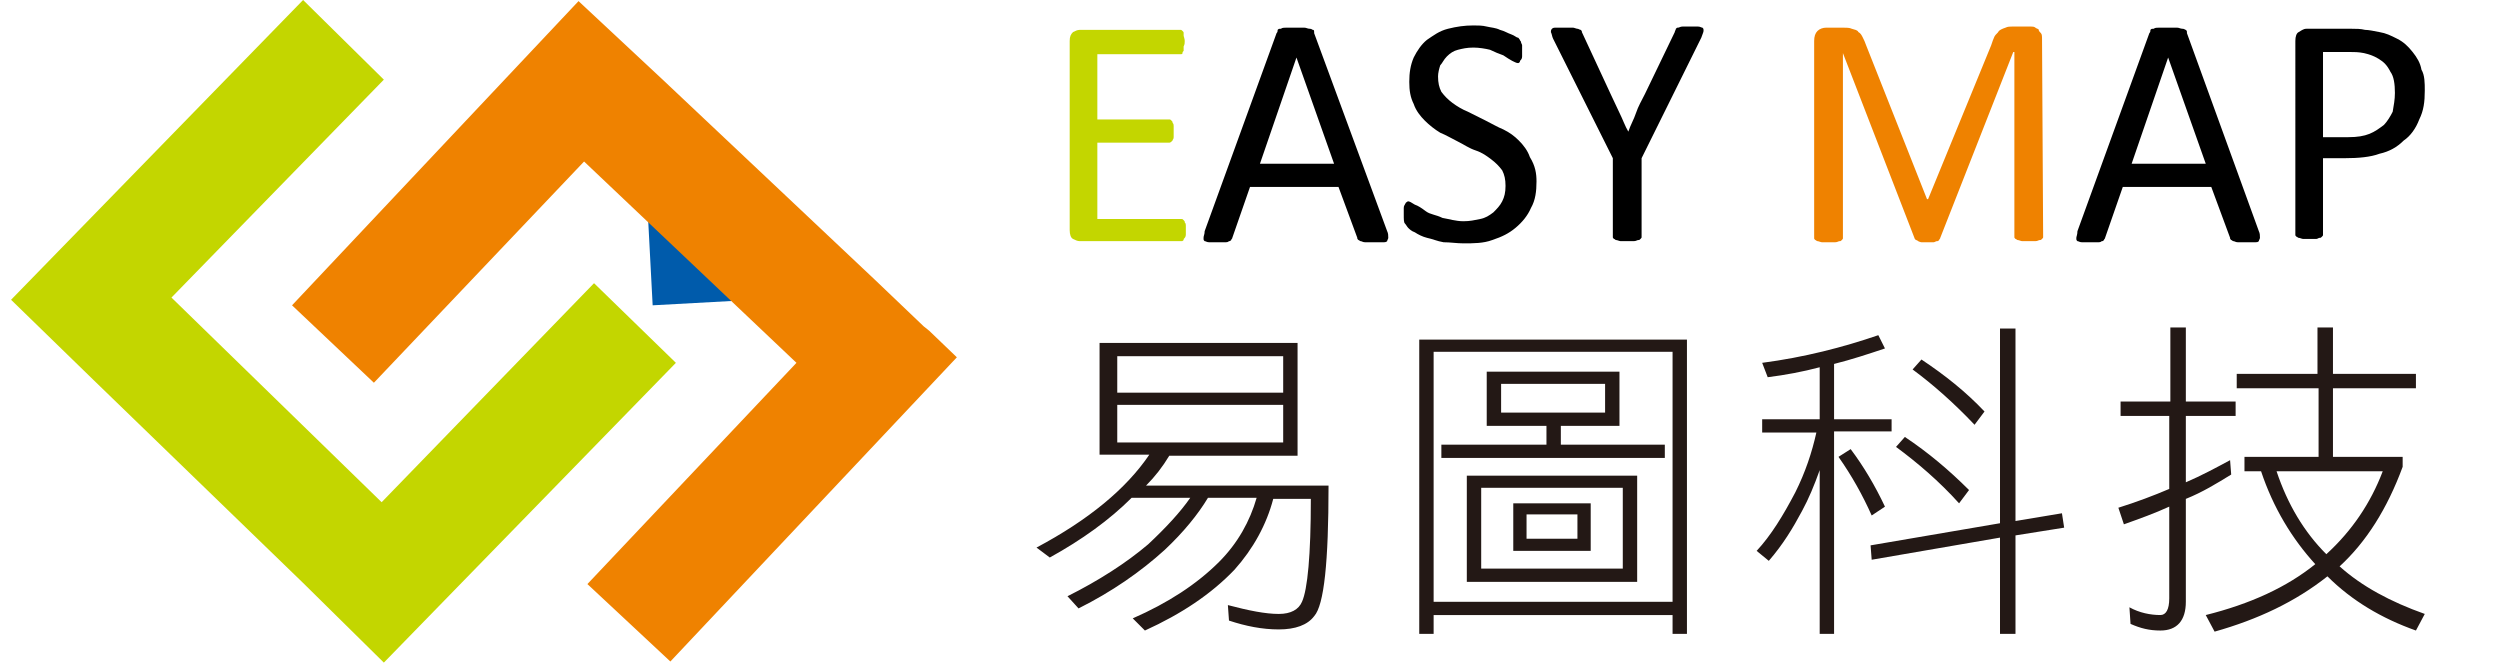 <?xml version="1.0" encoding="utf-8"?>
<!-- Generator: Adobe Illustrator 28.0.0, SVG Export Plug-In . SVG Version: 6.00 Build 0)  -->
<svg version="1.1" id="圖層_1" xmlns="http://www.w3.org/2000/svg" xmlns:xlink="http://www.w3.org/1999/xlink" x="0px" y="0px"
	 viewBox="0 0 226 60" style="enable-background:new 0 0 226 60;" xml:space="preserve">
<style type="text/css">
	.st0{fill:#005BAB;}
	.st1{fill:#EF8200;}
	.st2{fill:#C3D600;}
	.st3{fill:#231815;}
</style>
<g>
	<polygon class="st0" points="58.6,20 59,27.6 66.3,27.2 	"/>
	<g>
		<g>
			<polygon class="st1" points="84,29.9 84,29.9 83.5,29.5 79.1,25.3 79.1,25.3 59.8,7.1 59.8,7.1 52.3,0.1 26.4,27.6 33.8,34.6 
				52.8,14.6 72,32.8 53.1,52.8 60.6,59.8 86.5,32.3 			"/>
		</g>
	</g>
	<g>
		<g>
			<polygon class="st2" points="53.7,25.6 34.5,45.4 15.5,26.9 34.7,7.2 27.4,0 1,27.1 8.4,34.3 8.4,34.3 27.4,52.7 27.4,52.7 
				34.7,59.9 61.1,32.8 			"/>
		</g>
	</g>
</g>
<g>
	<path class="st2" d="M107.2,20.7c0,0.2,0,0.3,0,0.5s-0.1,0.3-0.1,0.3c-0.1,0.1-0.1,0.1-0.1,0.2c-0.1,0.1-0.1,0.1-0.2,0.1h-9.2
		c-0.2,0-0.4-0.1-0.6-0.2s-0.3-0.4-0.3-0.8V3.7c0-0.4,0.1-0.6,0.3-0.8c0.2-0.1,0.4-0.2,0.6-0.2h9.1c0.1,0,0.1,0,0.2,0.1
		S107,2.9,107,3c0,0,0,0.1,0,0.2c0,0.1,0.1,0.3,0.1,0.5s0,0.3-0.1,0.5c0,0.1,0,0.2,0,0.4c-0.1,0.1-0.1,0.1-0.1,0.2s-0.1,0.1-0.2,0.1
		h-7.5v5.9h6.5c0.1,0,0.1,0,0.2,0.1s0.1,0.1,0.1,0.2c0.1,0.1,0.1,0.2,0.1,0.3s0,0.3,0,0.5s0,0.3,0,0.5s-0.1,0.2-0.1,0.3
		c-0.1,0.1-0.1,0.1-0.1,0.1s-0.1,0.1-0.2,0.1h-6.5v6.9h7.6c0.1,0,0.1,0,0.2,0.1s0.1,0.1,0.1,0.2c0.1,0.1,0.1,0.2,0.1,0.3
		C107.2,20.4,107.2,20.5,107.2,20.7z"/>
	<path d="M125.4,20.9c0.1,0.2,0.1,0.4,0.1,0.6c0,0.1-0.1,0.2-0.1,0.3c-0.1,0.1-0.2,0.1-0.4,0.1s-0.4,0-0.8,0c-0.3,0-0.6,0-0.8,0
		s-0.3-0.1-0.4-0.1s-0.1-0.1-0.2-0.1c-0.1-0.1-0.1-0.1-0.1-0.2l-1.7-4.6h-8l-1.6,4.6c0,0.1-0.1,0.1-0.1,0.2
		c-0.1,0.1-0.1,0.1-0.2,0.1c-0.1,0.1-0.2,0.1-0.4,0.1c-0.1,0-0.4,0-0.7,0c-0.3,0-0.6,0-0.7,0c-0.2,0-0.3-0.1-0.4-0.1
		c-0.1-0.1-0.1-0.1-0.1-0.3s0.1-0.3,0.1-0.6L115.4,3c0.1-0.1,0.1-0.2,0.1-0.3c0.1-0.1,0.1-0.1,0.3-0.1c0.1-0.1,0.3-0.1,0.5-0.1
		s0.4,0,0.8,0c0.3,0,0.6,0,0.8,0c0.2,0,0.3,0.1,0.5,0.1s0.2,0.1,0.3,0.1s0.1,0.1,0.1,0.3L125.4,20.9z M117.2,5.2L117.2,5.2l-3.3,9.6
		h6.7L117.2,5.2z"/>
	<path d="M138.9,16.4c0,0.9-0.1,1.7-0.5,2.4c-0.3,0.7-0.8,1.3-1.4,1.8c-0.6,0.5-1.2,0.8-2.1,1.1c-0.8,0.3-1.7,0.3-2.6,0.3
		c-0.6,0-1.2-0.1-1.8-0.1c-0.6-0.1-1-0.3-1.5-0.4c-0.4-0.1-0.8-0.3-1.1-0.5c-0.3-0.1-0.5-0.3-0.6-0.4s-0.2-0.3-0.3-0.4
		c-0.1-0.1-0.1-0.4-0.1-0.8c0-0.2,0-0.4,0-0.6s0.1-0.3,0.1-0.3c0-0.1,0.1-0.1,0.1-0.2c0.1,0,0.1-0.1,0.2-0.1s0.3,0.1,0.6,0.3
		c0.3,0.1,0.6,0.3,1,0.6s0.9,0.3,1.5,0.6c0.6,0.1,1.2,0.3,1.9,0.3c0.6,0,1-0.1,1.5-0.2s0.8-0.3,1.2-0.6c0.3-0.3,0.6-0.6,0.8-1
		s0.3-0.8,0.3-1.4s-0.1-1-0.3-1.4c-0.3-0.4-0.6-0.7-1-1s-0.8-0.6-1.4-0.8c-0.6-0.2-1-0.5-1.6-0.8s-1.1-0.6-1.6-0.8
		c-0.5-0.3-1-0.7-1.4-1.1c-0.4-0.4-0.8-0.9-1-1.5c-0.3-0.6-0.4-1.2-0.4-2s0.1-1.5,0.4-2.2c0.3-0.6,0.7-1.2,1.2-1.6
		c0.6-0.4,1.1-0.8,1.9-1s1.5-0.3,2.3-0.3c0.4,0,0.8,0,1.2,0.1s0.8,0.1,1.2,0.3c0.4,0.1,0.7,0.3,1,0.4c0.3,0.1,0.5,0.3,0.6,0.3
		s0.1,0.1,0.2,0.2c0,0.1,0.1,0.1,0.1,0.2s0.1,0.2,0.1,0.3c0,0.1,0,0.3,0,0.5s0,0.3,0,0.5s-0.1,0.3-0.1,0.3c-0.1,0.1-0.1,0.1-0.1,0.2
		c-0.1,0.1-0.1,0.1-0.2,0.1c-0.1,0-0.3-0.1-0.5-0.2s-0.5-0.3-0.8-0.5c-0.3-0.1-0.8-0.3-1.2-0.5c-0.4-0.1-1-0.2-1.5-0.2
		c-0.6,0-1,0.1-1.4,0.2s-0.7,0.3-1,0.6s-0.4,0.6-0.6,0.8c-0.1,0.3-0.2,0.7-0.2,1c0,0.6,0.1,1,0.3,1.4c0.3,0.4,0.6,0.7,1,1
		s0.9,0.6,1.4,0.8c0.6,0.3,1,0.5,1.6,0.8s1.1,0.6,1.6,0.8c0.6,0.3,1,0.6,1.4,1s0.8,0.9,1,1.5C138.8,15,138.9,15.7,138.9,16.4z"/>
	<path d="M148.4,14.3v7.1c0,0.1,0,0.1-0.1,0.2s-0.1,0.1-0.2,0.1c-0.1,0-0.2,0.1-0.4,0.1c-0.1,0-0.3,0-0.6,0s-0.4,0-0.6,0
		c-0.1,0-0.3-0.1-0.4-0.1c-0.1,0-0.1-0.1-0.2-0.1c-0.1-0.1-0.1-0.1-0.1-0.2v-7.1l-5.4-10.8c-0.1-0.2-0.1-0.4-0.2-0.6
		c0-0.1,0-0.2,0.1-0.3s0.2-0.1,0.4-0.1s0.4,0,0.8,0c0.3,0,0.6,0,0.7,0s0.3,0.1,0.4,0.1s0.2,0.1,0.3,0.1c0.1,0.1,0.1,0.1,0.1,0.2
		l2.6,5.6c0.3,0.6,0.5,1.1,0.8,1.7c0.3,0.6,0.5,1.2,0.8,1.7l0,0c0.2-0.6,0.5-1.1,0.7-1.7c0.2-0.6,0.5-1.1,0.8-1.7l2.7-5.6
		c0-0.1,0.1-0.2,0.1-0.3c0.1-0.1,0.1-0.1,0.2-0.1s0.2-0.1,0.4-0.1c0.1,0,0.3,0,0.6,0s0.6,0,0.8,0s0.3,0.1,0.4,0.1
		c0.1,0.1,0.1,0.1,0.1,0.3c0,0.1-0.1,0.3-0.2,0.6L148.4,14.3z"/>
	<path class="st1" d="M184.7,21.4c0,0.1,0,0.1-0.1,0.2s-0.1,0.1-0.2,0.1c-0.1,0-0.2,0.1-0.4,0.1c-0.1,0-0.3,0-0.6,0
		c-0.2,0-0.4,0-0.6,0c-0.1,0-0.3-0.1-0.4-0.1c-0.1,0-0.1-0.1-0.2-0.1c-0.1-0.1-0.1-0.1-0.1-0.2V4.7H182l-6.6,16.8
		c0,0.1-0.1,0.1-0.1,0.2c-0.1,0.1-0.1,0.1-0.2,0.1c-0.1,0-0.2,0.1-0.3,0.1s-0.3,0-0.5,0s-0.4,0-0.6,0c-0.1,0-0.3-0.1-0.3-0.1
		s-0.1-0.1-0.2-0.1c-0.1-0.1-0.1-0.1-0.1-0.1l-6.5-16.8l0,0v16.7c0,0.1,0,0.1-0.1,0.2s-0.1,0.1-0.2,0.1c-0.1,0-0.2,0.1-0.4,0.1
		c-0.1,0-0.3,0-0.6,0s-0.4,0-0.6,0c-0.1,0-0.3-0.1-0.4-0.1c-0.1,0-0.1-0.1-0.2-0.1c-0.1-0.1-0.1-0.1-0.1-0.2V3.7
		c0-0.4,0.1-0.7,0.3-0.9c0.2-0.2,0.5-0.3,0.8-0.3h1.5c0.3,0,0.6,0,0.8,0.1c0.3,0.1,0.5,0.1,0.6,0.3c0.2,0.1,0.3,0.3,0.4,0.5
		c0.1,0.2,0.2,0.4,0.3,0.7l5.5,13.9h0.1L180,4.1c0.1-0.3,0.2-0.6,0.3-0.8s0.3-0.3,0.4-0.5c0.1-0.1,0.3-0.2,0.6-0.3
		c0.2-0.1,0.4-0.1,0.6-0.1h1.7c0.1,0,0.3,0,0.4,0.1s0.3,0.1,0.3,0.2s0.1,0.2,0.2,0.3c0.1,0.1,0.1,0.3,0.1,0.6L184.7,21.4L184.7,21.4
		z"/>
	<path d="M204.2,20.9c0.1,0.2,0.1,0.4,0.1,0.6c0,0.1-0.1,0.2-0.1,0.3c-0.1,0.1-0.2,0.1-0.3,0.1c-0.2,0-0.4,0-0.8,0
		c-0.3,0-0.6,0-0.8,0s-0.3-0.1-0.4-0.1s-0.1-0.1-0.2-0.1c-0.1-0.1-0.1-0.1-0.1-0.2l-1.7-4.6h-8l-1.6,4.6c0,0.1-0.1,0.1-0.1,0.2
		c-0.1,0.1-0.1,0.1-0.2,0.1c-0.1,0.1-0.2,0.1-0.4,0.1c-0.1,0-0.4,0-0.7,0s-0.6,0-0.7,0c-0.2,0-0.3-0.1-0.4-0.1
		c-0.1-0.1-0.1-0.1-0.1-0.3c0-0.1,0.1-0.3,0.1-0.6L194.3,3c0.1-0.1,0.1-0.2,0.1-0.3c0.1-0.1,0.1-0.1,0.3-0.1
		c0.1-0.1,0.3-0.1,0.5-0.1s0.4,0,0.8,0c0.3,0,0.6,0,0.8,0s0.3,0.1,0.5,0.1s0.2,0.1,0.3,0.1c0.1,0.1,0.1,0.1,0.1,0.3L204.2,20.9z
		 M196,5.2L196,5.2l-3.3,9.6h6.7L196,5.2z"/>
	<path d="M219.2,8.2c0,1-0.1,1.8-0.5,2.6c-0.3,0.8-0.8,1.5-1.4,1.9c-0.6,0.6-1.3,1-2.2,1.2c-0.8,0.3-1.9,0.4-3.1,0.4h-2v6.9
		c0,0.1,0,0.1-0.1,0.2s-0.1,0.1-0.2,0.1c-0.1,0-0.2,0.1-0.3,0.1s-0.3,0-0.6,0s-0.4,0-0.6,0c-0.1,0-0.3-0.1-0.4-0.1
		c-0.1,0-0.1-0.1-0.2-0.1c-0.1-0.1-0.1-0.1-0.1-0.2V3.7c0-0.4,0.1-0.7,0.3-0.8s0.4-0.3,0.7-0.3h4.1c0.4,0,0.8,0,1.2,0.1
		c0.3,0,0.8,0.1,1.3,0.2c0.6,0.1,1,0.3,1.6,0.6s1,0.7,1.4,1.2s0.7,1,0.8,1.6C219.2,6.8,219.2,7.5,219.2,8.2z M216.5,8.4
		c0-0.8-0.1-1.5-0.4-1.9c-0.3-0.6-0.6-0.9-1.1-1.2s-0.9-0.4-1.3-0.5c-0.5-0.1-0.9-0.1-1.3-0.1H210v7.7h2.3c0.8,0,1.4-0.1,1.9-0.3
		s0.9-0.5,1.3-0.8c0.3-0.3,0.6-0.8,0.8-1.2C216.4,9.5,216.5,9,216.5,8.4z"/>
</g>
<path class="st3" d="M117.3,31v10.2h-11.6c-0.6,1-1.3,1.9-2.1,2.7h16.5c0,6.9-0.4,10.8-1.3,11.8c-0.6,0.8-1.7,1.2-3.2,1.2
	c-1.5,0-3-0.3-4.5-0.8l-0.1-1.4c1.9,0.5,3.4,0.8,4.6,0.8c1.1,0,1.8-0.4,2.1-1.1c0.5-1.1,0.8-4.2,0.8-9.3h-3.4
	c-0.6,2.3-1.8,4.5-3.5,6.4c-2.1,2.2-4.8,4-8.1,5.5l-1.1-1.1c3.2-1.4,5.8-3.1,7.8-5.1c1.7-1.7,2.8-3.7,3.4-5.8h-4.4
	c-0.9,1.5-2.2,3.1-3.9,4.7c-2.2,2-4.8,3.8-7.8,5.3l-1-1.1c2.8-1.4,5.3-3,7.3-4.7c1.6-1.5,2.9-2.9,3.8-4.2h-5.3c-2,2-4.5,3.8-7.4,5.4
	l-1.2-0.9c4.7-2.5,8.1-5.3,10.2-8.4h-4.5V31H117.3z M116,35.5v-3.3h-15v3.3H116z M116,40v-3.4h-15V40H116z"/>
<path class="st3" d="M152.5,57.3h-1.3v-1.7h-21.6v1.7h-1.3V30.7h24.2V57.3z M151.2,54.4V31.8h-21.6v22.6H151.2z M146.4,33.6v4.9
	h-5.3v1.7h9.4v1.2h-20.2v-1.2h9.5v-1.7h-5.4v-4.9H146.4z M148,43v9.6h-15.4V43H148z M146.7,51.4v-7.3h-12.8v7.3H146.7z M145.1,37.3
	v-2.6h-9.4v2.6H145.1z M143.8,45.5v4.3h-7v-4.3H143.8z M142.6,48.7v-2.2H138v2.2H142.6z"/>
<path class="st3" d="M170.4,31.5c-1.5,0.5-3,1-4.6,1.4v5h5.2V39h-5.2v18.3h-1.3V42.5c-0.5,1.4-1,2.6-1.6,3.7c-0.8,1.5-1.7,3-3,4.5
	l-1.1-0.9c1.3-1.4,2.4-3.2,3.5-5.3c0.9-1.8,1.5-3.6,1.9-5.4h-4.9v-1.2h5.2v-4.7c-1.5,0.4-3.1,0.7-4.7,0.9l-0.5-1.3
	c3.8-0.5,7.3-1.4,10.5-2.5L170.4,31.5z M170.4,45.8l-1.2,0.8c-0.8-1.8-1.8-3.6-3-5.3l1.1-0.7C168.5,42.2,169.5,43.9,170.4,45.8z
	 M186.6,47.7l-4.4,0.7v8.9h-1.4v-8.7l-11.6,2l-0.1-1.3l11.7-2V29.7h1.4v17.4l4.2-0.7L186.6,47.7z M178,44.3l-0.9,1.2
	c-1.8-2-3.8-3.7-5.7-5.1l0.8-0.9C174.3,40.9,176.2,42.5,178,44.3z M179.4,37.2l-0.9,1.2c-1.8-1.9-3.7-3.6-5.6-5l0.8-0.9
	C175.8,33.9,177.7,35.4,179.4,37.2z"/>
<path class="st3" d="M196.2,36.3v-6.7h1.4v6.7h4.5v1.3h-4.5v6c1.4-0.6,2.7-1.3,4-2l0.1,1.3c-1.3,0.8-2.6,1.6-4.1,2.2v9.3
	c0,1.7-0.8,2.6-2.3,2.6c-1,0-1.8-0.2-2.7-0.6l-0.1-1.5c0.9,0.5,1.9,0.7,2.8,0.7c0.5,0,0.8-0.5,0.8-1.5v-8.3
	c-1.3,0.6-2.7,1.1-4.1,1.6l-0.5-1.5c1.6-0.5,3.2-1.1,4.6-1.7v-6.6h-4.4v-1.3H196.2z M209.5,33.8v-4.2h1.4v4.2h7.5v1.3h-7.5v6.2h6.3
	v0.9c-1.4,3.8-3.3,6.8-5.7,9c2,1.8,4.6,3.2,7.7,4.3l-0.8,1.5c-3.1-1.1-5.8-2.7-8-4.9c-2.9,2.3-6.3,3.9-10.2,5l-0.8-1.5
	c4-1,7.3-2.5,9.9-4.6c-2.1-2.3-3.8-5.1-4.9-8.4h-1.5v-1.3h6.7v-6.2h-7.4v-1.3H209.5z M210.3,50.1c2.3-2.1,4-4.6,5.1-7.5h-9.6
	C206.8,45.6,208.3,48.1,210.3,50.1z"/>
</svg>
